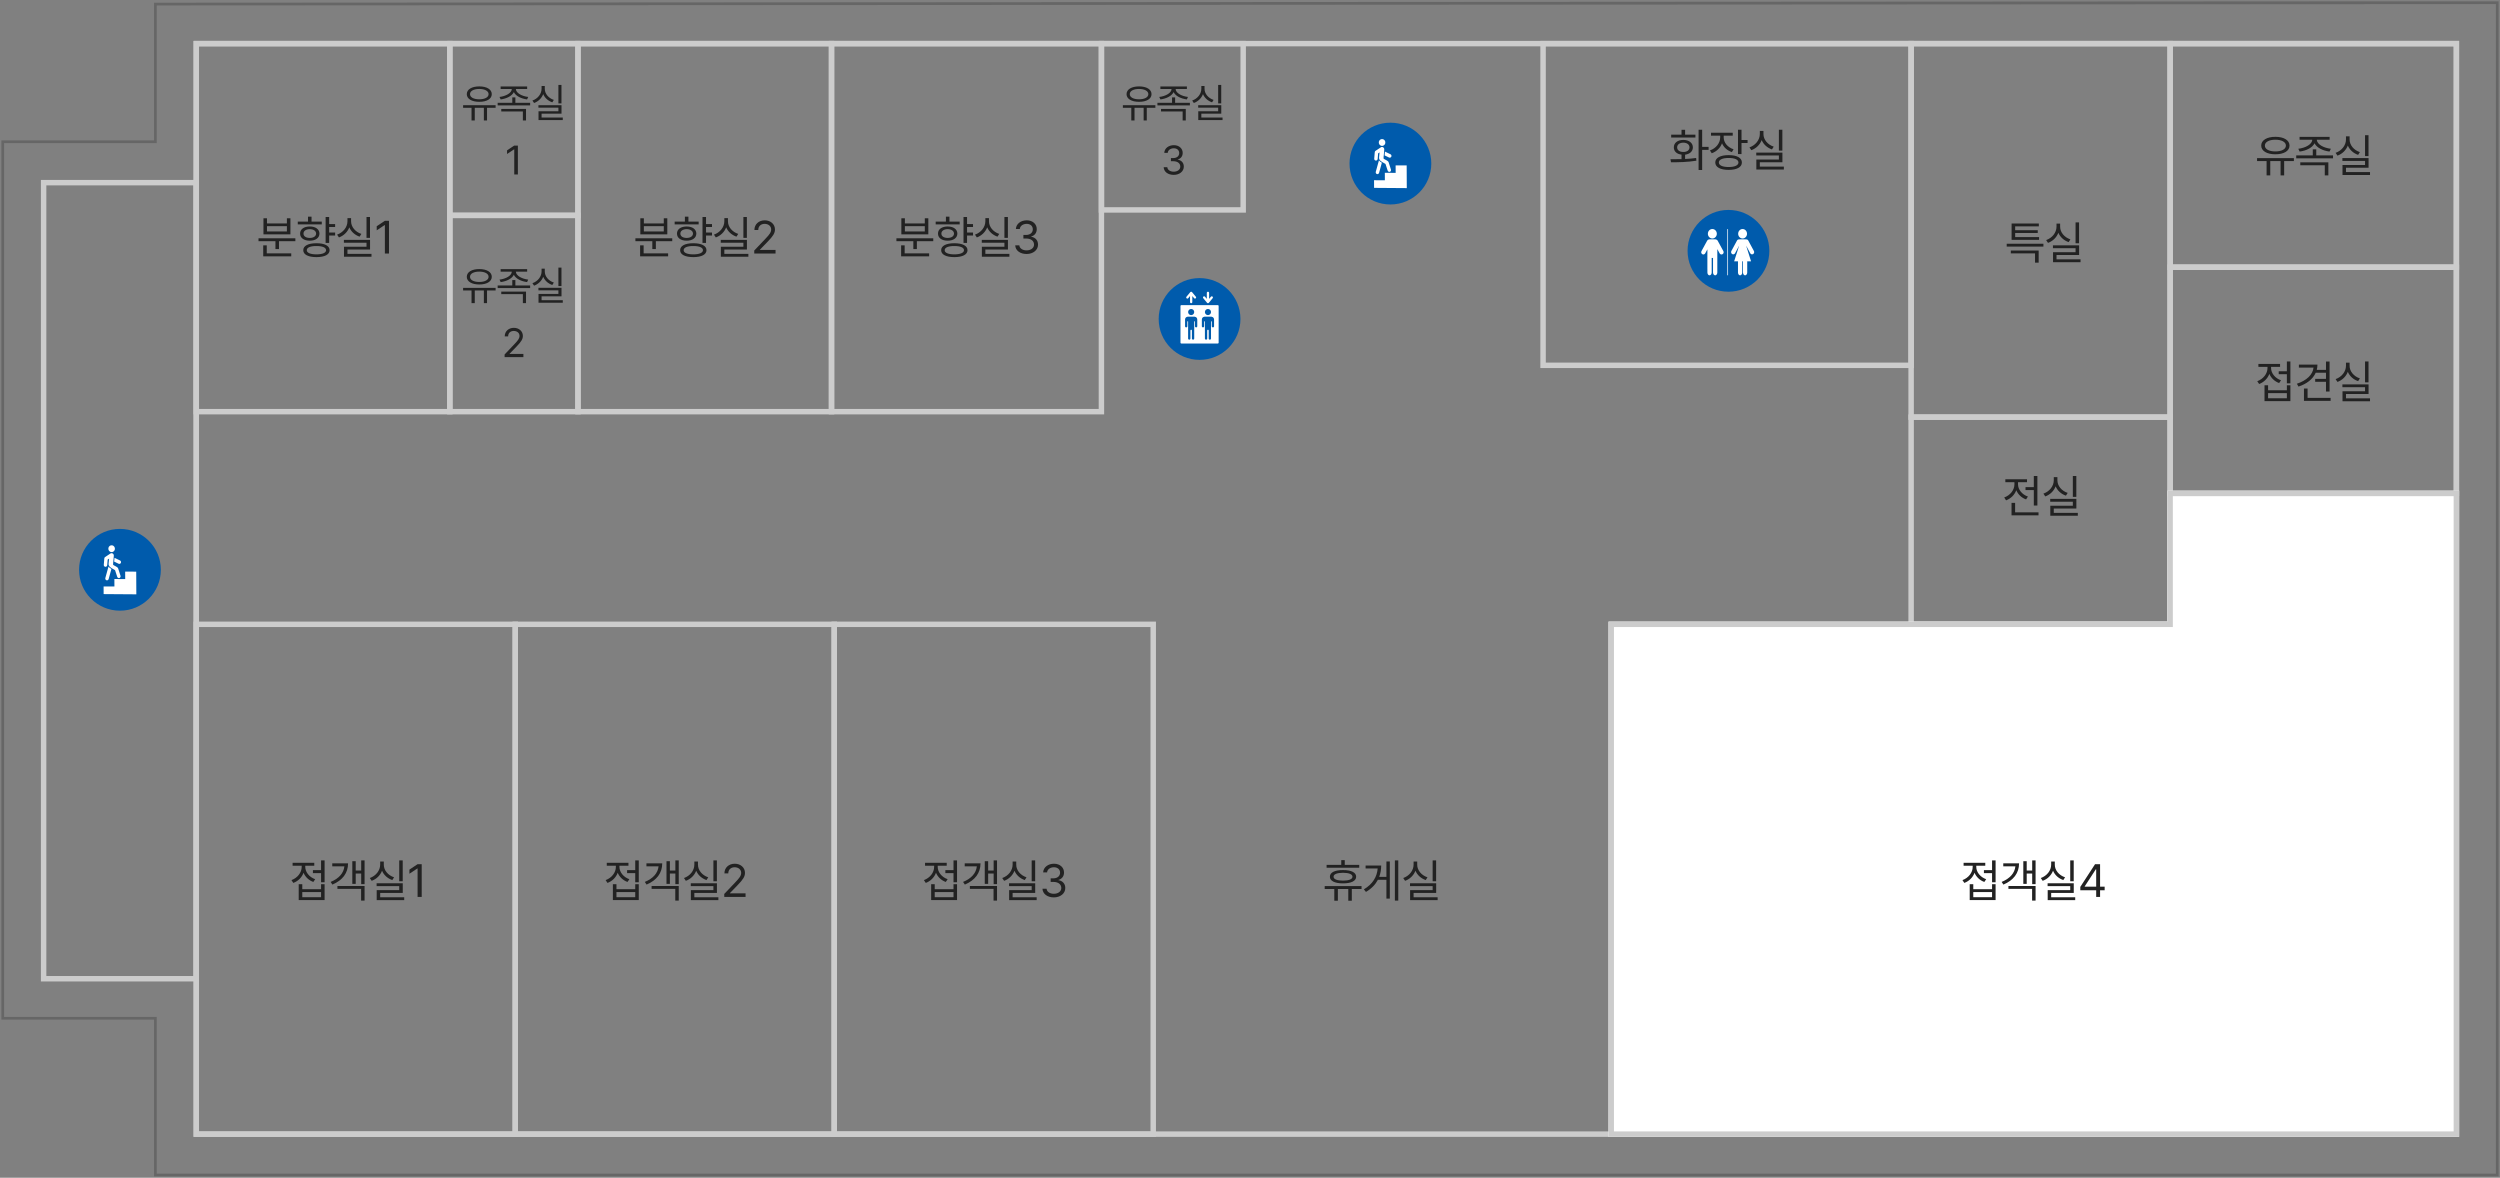 <svg width="917" height="432" viewBox="0 0 917 432" fill="none" xmlns="http://www.w3.org/2000/svg">
<rect x="0" y="0" width="917" height="432" fill="#808080" stroke="none"/>
<path fill-rule="evenodd" clip-rule="evenodd" d="M915.5 1.5L57.5 2V52.5H1.5V373H57.5V430.5H915.5V1.5ZM849 0.5L916.5 0.5V431.5H56.5V374H0.5V51.5H56.5V1L849 0.5Z" fill="#666666"/>
<path fill-rule="evenodd" clip-rule="evenodd" d="M900 17H73V415H900V17ZM71 15V417H902V15H71Z" fill="#CCCCCC"/>
<path fill-rule="evenodd" clip-rule="evenodd" d="M211 17H166V78H211V17ZM164 15V80H213V15H164Z" fill="#CCCCCC"/>
<path d="M189.958 53.395V64H188.625V54.772H188.566L185.988 56.485V55.152L188.625 53.395H189.958Z" fill="#222222"/>
<path d="M205.947 31.164V37.917H204.819V31.164H205.947ZM205.961 38.576V41.696H198.652V43.102H206.43V44.04H197.524V40.803H204.819V39.499H197.495V38.576H205.961ZM199.824 32.541C199.809 34.387 201.215 36.013 203.149 36.643L202.578 37.536C201.054 37.016 199.838 35.925 199.252 34.519C198.666 36.035 197.443 37.228 195.898 37.785L195.297 36.877C197.26 36.188 198.652 34.46 198.652 32.541V31.545H199.824V32.541Z" fill="#222222"/>
<path d="M193.356 31.706V32.644H189.225C189.24 34.123 191.452 35.295 193.751 35.559L193.327 36.467C191.195 36.196 189.196 35.244 188.478 33.786C187.768 35.244 185.775 36.196 183.644 36.467L183.219 35.559C185.504 35.295 187.702 34.123 187.731 32.644H183.629V31.706H193.356ZM194.455 37.712V38.664H182.545V37.712H187.907V35.734H189.035V37.712H194.455ZM192.946 39.953V44.187H191.789V40.891H183.864V39.953H192.946Z" fill="#222222"/>
<path d="M181.791 38.591V39.543H178.641V44.187H177.484V39.543H174.144V44.187H172.958V39.543H169.867V38.591H181.791ZM175.8 31.691C178.539 31.691 180.385 32.79 180.385 34.533C180.385 36.262 178.539 37.36 175.8 37.346C173.06 37.36 171.215 36.262 171.215 34.533C171.215 32.79 173.06 31.691 175.8 31.691ZM175.8 32.629C173.763 32.629 172.386 33.376 172.401 34.533C172.386 35.69 173.763 36.423 175.8 36.423C177.821 36.423 179.213 35.69 179.213 34.533C179.213 33.376 177.821 32.629 175.8 32.629Z" fill="#222222"/>
<path d="M185.094 131L185.08 130.033L188.698 126.225C189.958 124.892 190.558 124.174 190.558 123.192C190.558 122.108 189.635 121.391 188.449 121.391C187.189 121.391 186.383 122.196 186.383 123.383H185.138C185.124 121.508 186.574 120.248 188.493 120.248C190.412 120.248 191.789 121.537 191.789 123.192C191.789 124.379 191.232 125.302 189.357 127.235L186.925 129.74V129.828H191.979V131H185.094Z" fill="#222222"/>
<path d="M205.947 98.164V104.917H204.819V98.164H205.947ZM205.961 105.576V108.696H198.652V110.103H206.43V111.04H197.524V107.803H204.819V106.499H197.495V105.576H205.961ZM199.824 99.541C199.809 101.387 201.215 103.013 203.149 103.643L202.578 104.536C201.054 104.016 199.838 102.925 199.252 101.519C198.666 103.035 197.443 104.229 195.898 104.785L195.297 103.877C197.26 103.188 198.652 101.46 198.652 99.541V98.545H199.824V99.541Z" fill="#222222"/>
<path d="M193.356 98.706V99.644H189.225C189.24 101.123 191.452 102.295 193.751 102.559L193.327 103.467C191.195 103.196 189.196 102.244 188.478 100.786C187.768 102.244 185.775 103.196 183.644 103.467L183.219 102.559C185.504 102.295 187.702 101.123 187.731 99.644H183.629V98.706H193.356ZM194.455 104.712V105.664H182.545V104.712H187.907V102.734H189.035V104.712H194.455ZM192.946 106.953V111.187H191.789V107.891H183.864V106.953H192.946Z" fill="#222222"/>
<path d="M181.791 105.591V106.543H178.641V111.187H177.484V106.543H174.144V111.187H172.958V106.543H169.867V105.591H181.791ZM175.8 98.691C178.539 98.691 180.385 99.79 180.385 101.533C180.385 103.262 178.539 104.36 175.8 104.346C173.06 104.36 171.215 103.262 171.215 101.533C171.215 99.79 173.06 98.691 175.8 98.691ZM175.8 99.629C173.763 99.629 172.386 100.376 172.401 101.533C172.386 102.69 173.763 103.423 175.8 103.423C177.821 103.423 179.213 102.69 179.213 101.533C179.213 100.376 177.821 99.629 175.8 99.629Z" fill="#222222"/>
<path fill-rule="evenodd" clip-rule="evenodd" d="M900 17H797V97H900V17ZM795 15V99H902V15H795Z" fill="#CCCCCC"/>
<path fill-rule="evenodd" clip-rule="evenodd" d="M900 99H797V180H900V99ZM795 97V182H902V97H795Z" fill="#CCCCCC"/>
<path fill-rule="evenodd" clip-rule="evenodd" d="M795 154H702V228H795V154ZM700 152V230H797V152H700Z" fill="#CCCCCC"/>
<path fill-rule="evenodd" clip-rule="evenodd" d="M902 180H795V228H590V417H902V249V228V180Z" fill="white"/>
<path fill-rule="evenodd" clip-rule="evenodd" d="M795 228H590V417H902V180H795V228ZM797 182V230H592V415H900V182H797Z" fill="#CCCCCC"/>
<path fill-rule="evenodd" clip-rule="evenodd" d="M188 230H73V415H188V230ZM71 228V417H190V228H71Z" fill="#CCCCCC"/>
<path fill-rule="evenodd" clip-rule="evenodd" d="M305 230H190V415H305V230ZM188 228V417H307V228H188Z" fill="#CCCCCC"/>
<path fill-rule="evenodd" clip-rule="evenodd" d="M422 230H307V415H422V230ZM305 228V417H424V228H305Z" fill="#CCCCCC"/>
<path fill-rule="evenodd" clip-rule="evenodd" d="M71 68H17V358H71V68ZM15 66V360H73V66H15Z" fill="#CCCCCC"/>
<path fill-rule="evenodd" clip-rule="evenodd" d="M455 17H405V76H455V17ZM403 15V78H457V15H403Z" fill="#CCCCCC"/>
<path fill-rule="evenodd" clip-rule="evenodd" d="M700 17H567V133H700V17ZM565 15V135H702V15H565Z" fill="#CCCCCC"/>
<path fill-rule="evenodd" clip-rule="evenodd" d="M211 80H166V150H211V80ZM164 78V152H213V78H164Z" fill="#CCCCCC"/>
<path d="M430.529 64.147C428.42 64.147 426.911 63.019 426.838 61.334H428.171C428.244 62.345 429.255 62.975 430.515 62.975C431.906 62.975 432.932 62.213 432.932 61.114C432.932 59.957 432.009 59.137 430.354 59.137H429.489V57.98H430.354C431.643 57.98 432.536 57.262 432.536 56.163C432.536 55.108 431.76 54.391 430.559 54.391C429.431 54.391 428.391 55.02 428.332 56.06H427.058C427.131 54.376 428.684 53.248 430.573 53.248C432.595 53.248 433.825 54.566 433.811 56.09C433.825 57.291 433.122 58.185 432.009 58.492V58.565C433.386 58.785 434.235 59.767 434.221 61.114C434.235 62.857 432.639 64.147 430.529 64.147Z" fill="#222222"/>
<path d="M447.947 31.164V37.917H446.819V31.164H447.947ZM447.961 38.576V41.696H440.652V43.102H448.43V44.04H439.524V40.803H446.819V39.499H439.495V38.576H447.961ZM441.824 32.541C441.809 34.387 443.215 36.013 445.149 36.643L444.578 37.536C443.054 37.016 441.838 35.925 441.252 34.519C440.666 36.035 439.443 37.228 437.898 37.785L437.297 36.877C439.26 36.188 440.652 34.46 440.652 32.541V31.545H441.824V32.541Z" fill="#222222"/>
<path d="M435.356 31.706V32.644H431.225C431.24 34.123 433.452 35.295 435.751 35.559L435.327 36.467C433.195 36.196 431.196 35.244 430.478 33.786C429.768 35.244 427.775 36.196 425.644 36.467L425.219 35.559C427.504 35.295 429.702 34.123 429.731 32.644H425.629V31.706H435.356ZM436.455 37.712V38.664H424.545V37.712H429.907V35.734H431.035V37.712H436.455ZM434.946 39.953V44.187H433.789V40.891H425.864V39.953H434.946Z" fill="#222222"/>
<path d="M423.791 38.591V39.543H420.641V44.187H419.484V39.543H416.144V44.187H414.958V39.543H411.867V38.591H423.791ZM417.8 31.691C420.539 31.691 422.385 32.79 422.385 34.533C422.385 36.262 420.539 37.36 417.8 37.346C415.06 37.36 413.215 36.262 413.215 34.533C413.215 32.79 415.06 31.691 417.8 31.691ZM417.8 32.629C415.763 32.629 414.386 33.376 414.401 34.533C414.386 35.69 415.763 36.423 417.8 36.423C419.821 36.423 421.213 35.69 421.213 34.533C421.213 33.376 419.821 32.629 417.8 32.629Z" fill="#222222"/>
<path d="M154.68 316.98V329H153.17V318.541H153.103L150.181 320.483V318.973L153.17 316.98H154.68Z" fill="#222222"/>
<path d="M147.716 315.586V323.239H146.437V315.586H147.716ZM147.732 323.986V327.522H139.448V329.116H148.264V330.179H138.17V326.51H146.437V325.032H138.137V323.986H147.732ZM140.776 317.146C140.76 319.238 142.353 321.081 144.545 321.795L143.897 322.808C142.171 322.218 140.793 320.981 140.129 319.388C139.465 321.106 138.078 322.459 136.327 323.09L135.646 322.061C137.871 321.28 139.448 319.321 139.448 317.146V316.018H140.776V317.146Z" fill="#222222"/>
<path d="M133.729 315.603V324.302H132.484V320.4H130.475V324.202H129.23V315.885H130.475V319.321H132.484V315.603H133.729ZM133.729 324.982V330.345H132.45V326.045H123.768V324.982H133.729ZM127.669 316.682C127.669 320.201 125.677 322.874 121.925 324.468L121.277 323.488C124.34 322.235 126.075 320.243 126.324 317.761H121.875V316.682H127.669Z" fill="#222222"/>
<path d="M119.061 315.586V323.604H117.766V320.268H114.778V319.172H117.766V315.586H119.061ZM110.876 324.318V326.161H117.766V324.318H119.061V330.146H109.565V324.318H110.876ZM110.876 329.083H117.766V327.207H110.876V329.083ZM111.972 317.993C111.972 319.886 113.449 321.745 115.608 322.492L114.927 323.505C113.259 322.899 111.972 321.662 111.341 320.135C110.702 321.845 109.341 323.214 107.589 323.854L106.908 322.824C109.083 322.044 110.66 320.085 110.66 317.993V317.562H107.323V316.482H115.276V317.562H111.972V317.993Z" fill="#222222"/>
<path d="M265.669 329L265.652 327.904L269.753 323.588C271.18 322.077 271.861 321.264 271.861 320.151C271.861 318.923 270.815 318.109 269.47 318.109C268.043 318.109 267.13 319.022 267.13 320.367H265.719C265.702 318.242 267.345 316.814 269.52 316.814C271.695 316.814 273.256 318.275 273.256 320.151C273.256 321.496 272.625 322.542 270.5 324.733L267.744 327.572V327.672H273.471V329H265.669Z" fill="#222222"/>
<path d="M262.954 315.586V323.239H261.676V315.586H262.954ZM262.971 323.986V327.522H254.687V329.116H263.502V330.179H253.408V326.51H261.676V325.032H253.375V323.986H262.971ZM256.015 317.146C255.998 319.238 257.592 321.081 259.783 321.795L259.136 322.808C257.409 322.218 256.031 320.981 255.367 319.388C254.703 321.106 253.317 322.459 251.565 323.09L250.885 322.061C253.109 321.28 254.687 319.321 254.687 317.146V316.018H256.015V317.146Z" fill="#222222"/>
<path d="M248.967 315.603V324.302H247.722V320.4H245.713V324.202H244.468V315.885H245.713V319.321H247.722V315.603H248.967ZM248.967 324.982V330.345H247.689V326.045H239.006V324.982H248.967ZM242.907 316.682C242.907 320.201 240.915 322.874 237.163 324.468L236.516 323.488C239.579 322.235 241.314 320.243 241.563 317.761H237.113V316.682H242.907Z" fill="#222222"/>
<path d="M234.299 315.586V323.604H233.004V320.268H230.016V319.172H233.004V315.586H234.299ZM226.115 324.318V326.161H233.004V324.318H234.299V330.146H224.803V324.318H226.115ZM226.115 329.083H233.004V327.207H226.115V329.083ZM227.21 317.993C227.21 319.886 228.688 321.745 230.846 322.492L230.165 323.505C228.497 322.899 227.21 321.662 226.579 320.135C225.94 321.845 224.579 323.214 222.827 323.854L222.147 322.824C224.322 322.044 225.899 320.085 225.899 317.993V317.562H222.562V316.482H230.514V317.562H227.21V317.993Z" fill="#222222"/>
<path d="M386.562 329.166C384.171 329.166 382.461 327.888 382.378 325.979H383.889C383.972 327.124 385.117 327.838 386.545 327.838C388.122 327.838 389.284 326.975 389.284 325.729C389.284 324.418 388.239 323.488 386.363 323.488H385.383V322.177H386.363C387.823 322.177 388.836 321.363 388.836 320.118C388.836 318.923 387.956 318.109 386.595 318.109C385.317 318.109 384.138 318.823 384.072 320.002H382.627C382.71 318.093 384.47 316.814 386.612 316.814C388.903 316.814 390.297 318.309 390.281 320.035C390.297 321.396 389.5 322.409 388.239 322.758V322.841C389.799 323.09 390.762 324.202 390.745 325.729C390.762 327.705 388.952 329.166 386.562 329.166Z" fill="#222222"/>
<path d="M379.697 315.586V323.239H378.418V315.586H379.697ZM379.713 323.986V327.522H371.429V329.116H380.245V330.179H370.151V326.51H378.418V325.032H370.118V323.986H379.713ZM372.757 317.146C372.741 319.238 374.334 321.081 376.526 321.795L375.878 322.808C374.152 322.218 372.774 320.981 372.11 319.388C371.446 321.106 370.059 322.459 368.308 323.09L367.627 322.061C369.852 321.28 371.429 319.321 371.429 317.146V316.018H372.757V317.146Z" fill="#222222"/>
<path d="M365.71 315.603V324.302H364.464V320.4H362.456V324.202H361.211V315.885H362.456V319.321H364.464V315.603H365.71ZM365.71 324.982V330.345H364.431V326.045H355.749V324.982H365.71ZM359.65 316.682C359.65 320.201 357.658 322.874 353.906 324.468L353.258 323.488C356.321 322.235 358.056 320.243 358.305 317.761H353.856V316.682H359.65Z" fill="#222222"/>
<path d="M351.042 315.586V323.604H349.747V320.268H346.759V319.172H349.747V315.586H351.042ZM342.857 324.318V326.161H349.747V324.318H351.042V330.146H341.546V324.318H342.857ZM342.857 329.083H349.747V327.207H342.857V329.083ZM343.953 317.993C343.953 319.886 345.43 321.745 347.589 322.492L346.908 323.505C345.24 322.899 343.953 321.662 343.322 320.135C342.683 321.845 341.322 323.214 339.57 323.854L338.889 322.824C341.064 322.044 342.641 320.085 342.641 317.993V317.562H339.304V316.482H347.257V317.562H343.953V317.993Z" fill="#222222"/>
<path d="M526.773 315.586V323.239H525.494V315.586H526.773ZM526.789 323.986V327.522H518.505V329.116H527.321V330.179H517.227V326.51H525.494V325.032H517.194V323.986H526.789ZM519.833 317.146C519.817 319.238 521.41 321.081 523.602 321.795L522.954 322.808C521.228 322.218 519.85 320.981 519.186 319.388C518.522 321.106 517.135 322.459 515.384 323.09L514.703 322.061C516.928 321.28 518.505 319.321 518.505 317.146V316.018H519.833V317.146Z" fill="#222222"/>
<path d="M512.885 315.586V330.345H511.64V315.586H512.885ZM509.781 315.984V329.598H508.536V322.708H505.415C504.51 324.426 503.09 325.945 501.032 327.157L500.268 326.211C503.48 324.31 505.091 321.646 505.332 318.558H500.899V317.479H506.626C506.618 318.931 506.386 320.334 505.896 321.646H508.536V315.984H509.781Z" fill="#222222"/>
<path d="M498.566 317.229V318.292H486.596V317.229H491.975V315.503H493.254V317.229H498.566ZM499.413 325.016V326.095H495.843V330.378H494.548V326.095H490.73V330.378H489.419V326.095H485.899V325.016H499.413ZM492.623 319.139C495.628 319.139 497.437 320.002 497.437 321.579C497.437 323.14 495.628 324.02 492.623 324.02C489.601 324.02 487.792 323.14 487.808 321.579C487.792 320.002 489.601 319.139 492.623 319.139ZM492.623 320.135C490.415 320.151 489.136 320.666 489.153 321.579C489.136 322.492 490.415 323.007 492.623 323.007C494.797 323.007 496.076 322.492 496.092 321.579C496.076 320.666 494.797 320.151 492.623 320.135Z" fill="#222222"/>
<path d="M763.054 326.543V325.314L768.467 316.98H770.309V325.231H771.986V326.543H770.309V329H768.882V326.543H763.054ZM764.665 325.231H768.882V318.873H768.732L764.665 325.132V325.231Z" fill="#222222"/>
<path d="M760.639 315.586V323.239H759.36V315.586H760.639ZM760.655 323.986V327.522H752.371V329.116H761.187V330.179H751.093V326.51H759.36V325.032H751.06V323.986H760.655ZM753.699 317.146C753.683 319.238 755.276 321.081 757.468 321.795L756.82 322.808C755.094 322.218 753.716 320.981 753.052 319.388C752.388 321.106 751.001 322.459 749.25 323.09L748.569 322.061C750.794 321.28 752.371 319.321 752.371 317.146V316.018H753.699V317.146Z" fill="#222222"/>
<path d="M746.651 315.603V324.302H745.406V320.4H743.397V324.202H742.152V315.885H743.397V319.321H745.406V315.603H746.651ZM746.651 324.982V330.345H745.373V326.045H736.69V324.982H746.651ZM740.592 316.682C740.592 320.201 738.6 322.874 734.848 324.468L734.2 323.488C737.263 322.235 738.998 320.243 739.247 317.761H734.798V316.682H740.592Z" fill="#222222"/>
<path d="M731.984 315.586V323.604H730.689V320.268H727.7V319.172H730.689V315.586H731.984ZM723.799 324.318V326.161H730.689V324.318H731.984V330.146H722.488V324.318H723.799ZM723.799 329.083H730.689V327.207H723.799V329.083ZM724.895 317.993C724.895 319.886 726.372 321.745 728.531 322.492L727.85 323.505C726.181 322.899 724.895 321.662 724.264 320.135C723.625 321.845 722.263 323.214 720.512 323.854L719.831 322.824C722.006 322.044 723.583 320.085 723.583 317.993V317.562H720.246V316.482H728.198V317.562H724.895V317.993Z" fill="#222222"/>
<path d="M868.773 132.586V140.239H867.495V132.586H868.773ZM868.789 140.986V144.522H860.505V146.116H869.321V147.179H859.227V143.51H867.495V142.032H859.194V140.986H868.789ZM861.833 134.146C861.817 136.238 863.411 138.081 865.602 138.795L864.954 139.808C863.228 139.218 861.85 137.981 861.186 136.388C860.522 138.106 859.136 139.459 857.384 140.09L856.703 139.061C858.928 138.28 860.505 136.321 860.505 134.146V133.018H861.833V134.146Z" fill="#222222"/>
<path d="M854.487 132.603V143.609H853.175V140.04H849.208V138.961H853.175V136.72H849.407C848.369 139.052 846.103 140.829 843.082 141.8L842.5 140.754C845.954 139.617 848.328 137.492 848.61 134.827H843.231V133.748H850.038C850.038 134.412 849.946 135.051 849.789 135.657H853.175V132.603H854.487ZM854.869 145.934V147.029H845.09V142.514H846.418V145.934H854.869Z" fill="#222222"/>
<path d="M840.118 132.586V140.604H838.823V137.268H835.835V136.172H838.823V132.586H840.118ZM831.933 141.318V143.161H838.823V141.318H840.118V147.146H830.622V141.318H831.933ZM831.933 146.083H838.823V144.207H831.933V146.083ZM833.029 134.993C833.029 136.886 834.507 138.745 836.665 139.492L835.984 140.505C834.316 139.899 833.029 138.662 832.398 137.135C831.759 138.845 830.398 140.214 828.646 140.854L827.966 139.824C830.14 139.044 831.718 137.085 831.718 134.993V134.562H828.381V133.482H836.333V134.562H833.029V134.993Z" fill="#222222"/>
<path d="M868.773 49.586V57.239H867.495V49.586H868.773ZM868.789 57.986V61.523H860.505V63.116H869.321V64.179H859.227V60.51H867.495V59.032H859.194V57.986H868.789ZM861.833 51.147C861.817 53.238 863.411 55.081 865.602 55.795L864.954 56.808C863.228 56.218 861.85 54.981 861.186 53.388C860.522 55.106 859.136 56.459 857.384 57.09L856.703 56.06C858.928 55.28 860.505 53.321 860.505 51.147V50.018H861.833V51.147Z" fill="#222222"/>
<path d="M854.503 50.2V51.263H849.822C849.838 52.94 852.345 54.268 854.952 54.566L854.47 55.596C852.055 55.289 849.789 54.209 848.975 52.558C848.17 54.209 845.912 55.289 843.497 55.596L843.015 54.566C845.605 54.268 848.095 52.94 848.128 51.263H843.48V50.2H854.503ZM855.749 57.007V58.086H842.251V57.007H848.328V54.766H849.606V57.007H855.749ZM854.039 59.547V64.345H852.727V60.609H843.746V59.547H854.039Z" fill="#222222"/>
<path d="M841.396 58.003V59.082H837.827V64.345H836.515V59.082H832.73V64.345H831.385V59.082H827.883V58.003H841.396ZM834.606 50.184C837.711 50.184 839.802 51.429 839.802 53.404C839.802 55.363 837.711 56.608 834.606 56.592C831.502 56.608 829.41 55.363 829.41 53.404C829.41 51.429 831.502 50.184 834.606 50.184ZM834.606 51.246C832.299 51.246 830.738 52.093 830.755 53.404C830.738 54.716 832.299 55.546 834.606 55.546C836.897 55.546 838.474 54.716 838.474 53.404C838.474 52.093 836.897 51.246 834.606 51.246Z" fill="#222222"/>
<path d="M761.597 174.586V182.239H760.318V174.586H761.597ZM761.613 182.986V186.522H753.329V188.116H762.144V189.179H752.051V185.51H760.318V184.032H752.017V182.986H761.613ZM754.657 176.146C754.641 178.238 756.234 180.081 758.426 180.795L757.778 181.808C756.052 181.218 754.674 179.981 754.01 178.388C753.346 180.106 751.959 181.459 750.208 182.09L749.527 181.061C751.752 180.28 753.329 178.321 753.329 176.146V175.018H754.657V176.146Z" fill="#222222"/>
<path d="M747.311 174.603V185.427H745.999V179.766H742.961V178.687H745.999V174.603H747.311ZM747.726 187.934V189.029H737.831V184.447H739.143V187.934H747.726ZM740.205 177.641C740.205 179.55 741.683 181.409 743.841 182.14L743.16 183.186C741.492 182.588 740.205 181.343 739.574 179.815C738.935 181.517 737.574 182.878 735.822 183.534L735.142 182.472C737.316 181.708 738.894 179.766 738.894 177.641V176.877H735.557V175.798H743.509V176.877H740.205V177.641Z" fill="#222222"/>
<path fill-rule="evenodd" clip-rule="evenodd" d="M304 17H213V150H304V17ZM211 15V152H306V15H211Z" fill="#CCCCCC"/>
<path d="M276.669 93L276.652 91.904L280.753 87.588C282.18 86.077 282.861 85.264 282.861 84.151C282.861 82.923 281.815 82.109 280.47 82.109C279.043 82.109 278.13 83.022 278.13 84.367H276.719C276.702 82.242 278.345 80.814 280.52 80.814C282.695 80.814 284.256 82.275 284.256 84.151C284.256 85.496 283.625 86.542 281.5 88.733L278.744 91.572V91.672H284.471V93H276.669Z" fill="#222222"/>
<path d="M273.954 79.586V87.239H272.676V79.586H273.954ZM273.971 87.986V91.522H265.686V93.116H274.502V94.179H264.408V90.51H272.676V89.032H264.375V87.986H273.971ZM267.015 81.147C266.998 83.238 268.592 85.081 270.783 85.795L270.136 86.808C268.409 86.218 267.031 84.981 266.367 83.388C265.703 85.106 264.317 86.459 262.565 87.09L261.885 86.061C264.109 85.28 265.686 83.321 265.686 81.147V80.018H267.015V81.147Z" fill="#222222"/>
<path d="M261.162 82.176V83.255H258.971V85.297H261.162V86.393H258.971V89.115H257.676V79.586H258.971V82.176H261.162ZM254.306 89.215C257.311 89.215 259.137 90.161 259.137 91.772C259.137 93.382 257.311 94.311 254.306 94.311C251.301 94.311 249.458 93.382 249.475 91.772C249.458 90.161 251.301 89.215 254.306 89.215ZM254.306 90.244C252.098 90.244 250.753 90.792 250.77 91.772C250.753 92.734 252.098 93.299 254.306 93.299C256.514 93.299 257.842 92.734 257.842 91.772C257.842 90.792 256.514 90.244 254.306 90.244ZM256.265 81.279V82.309H247.466V81.279H251.218V79.47H252.513V81.279H256.265ZM251.865 83.072C253.99 83.072 255.401 84.102 255.418 85.679C255.401 87.272 253.99 88.285 251.865 88.285C249.724 88.285 248.296 87.272 248.313 85.679C248.296 84.102 249.724 83.072 251.865 83.072ZM251.865 84.052C250.471 84.068 249.541 84.716 249.558 85.679C249.541 86.642 250.471 87.272 251.865 87.272C253.243 87.272 254.173 86.642 254.19 85.679C254.173 84.716 253.243 84.068 251.865 84.052Z" fill="#222222"/>
<path d="M246.577 87.405V88.468H240.568V91.356H239.273V88.468H233.064V87.405H246.577ZM245.067 92.934V94.029H234.79V89.995H236.085V92.934H245.067ZM236.168 80.067V81.96H243.473V80.067H244.768V85.961H234.873V80.067H236.168ZM236.168 84.898H243.473V82.956H236.168V84.898Z" fill="#222222"/>
<path d="M376.562 93.166C374.171 93.166 372.461 91.888 372.378 89.978H373.889C373.972 91.124 375.117 91.838 376.545 91.838C378.122 91.838 379.284 90.975 379.284 89.73C379.284 88.418 378.239 87.488 376.363 87.488H375.383V86.177H376.363C377.823 86.177 378.836 85.363 378.836 84.118C378.836 82.923 377.956 82.109 376.595 82.109C375.317 82.109 374.138 82.823 374.072 84.002H372.627C372.71 82.093 374.47 80.814 376.612 80.814C378.903 80.814 380.297 82.309 380.281 84.035C380.297 85.397 379.5 86.409 378.239 86.758V86.841C379.799 87.09 380.762 88.202 380.745 89.73C380.762 91.705 378.952 93.166 376.562 93.166Z" fill="#222222"/>
<path d="M369.697 79.586V87.239H368.418V79.586H369.697ZM369.713 87.986V91.522H361.429V93.116H370.245V94.179H360.151V90.51H368.418V89.032H360.118V87.986H369.713ZM362.757 81.147C362.741 83.238 364.334 85.081 366.526 85.795L365.878 86.808C364.152 86.218 362.774 84.981 362.11 83.388C361.446 85.106 360.059 86.459 358.308 87.09L357.627 86.061C359.852 85.28 361.429 83.321 361.429 81.147V80.018H362.757V81.147Z" fill="#222222"/>
<path d="M356.905 82.176V83.255H354.714V85.297H356.905V86.393H354.714V89.115H353.419V79.586H354.714V82.176H356.905ZM350.048 89.215C353.053 89.215 354.88 90.161 354.88 91.772C354.88 93.382 353.053 94.311 350.048 94.311C347.044 94.311 345.201 93.382 345.217 91.772C345.201 90.161 347.044 89.215 350.048 89.215ZM350.048 90.244C347.84 90.244 346.496 90.792 346.512 91.772C346.496 92.734 347.84 93.299 350.048 93.299C352.256 93.299 353.585 92.734 353.585 91.772C353.585 90.792 352.256 90.244 350.048 90.244ZM352.007 81.279V82.309H343.209V81.279H346.961V79.47H348.255V81.279H352.007ZM347.608 83.072C349.733 83.072 351.144 84.102 351.161 85.679C351.144 87.272 349.733 88.285 347.608 88.285C345.466 88.285 344.039 87.272 344.055 85.679C344.039 84.102 345.466 83.072 347.608 83.072ZM347.608 84.052C346.214 84.068 345.284 84.716 345.3 85.679C345.284 86.642 346.214 87.272 347.608 87.272C348.986 87.272 349.916 86.642 349.932 85.679C349.916 84.716 348.986 84.068 347.608 84.052Z" fill="#222222"/>
<path d="M342.32 87.405V88.468H336.31V91.356H335.015V88.468H328.806V87.405H342.32ZM340.809 92.934V94.029H330.533V89.995H331.828V92.934H340.809ZM331.911 80.067V81.96H339.216V80.067H340.51V85.961H330.616V80.067H331.911ZM331.911 84.898H339.216V82.956H331.911V84.898Z" fill="#222222"/>
<path fill-rule="evenodd" clip-rule="evenodd" d="M403 17H306V150H403V17ZM304 15V152H405V15H304Z" fill="#CCCCCC"/>
<path d="M142.68 80.981V93H141.17V82.541H141.103L138.181 84.483V82.973L141.17 80.981H142.68Z" fill="#222222"/>
<path d="M135.716 79.586V87.239H134.437V79.586H135.716ZM135.732 87.986V91.522H127.448V93.116H136.264V94.179H126.17V90.51H134.437V89.032H126.137V87.986H135.732ZM128.776 81.147C128.76 83.238 130.353 85.081 132.545 85.795L131.897 86.808C130.171 86.218 128.793 84.981 128.129 83.388C127.465 85.106 126.078 86.459 124.327 87.09L123.646 86.061C125.871 85.28 127.448 83.321 127.448 81.147V80.018H128.776V81.147Z" fill="#222222"/>
<path d="M122.924 82.176V83.255H120.733V85.297H122.924V86.393H120.733V89.115H119.438V79.586H120.733V82.176H122.924ZM116.068 89.215C119.072 89.215 120.899 90.161 120.899 91.772C120.899 93.382 119.072 94.311 116.068 94.311C113.063 94.311 111.22 93.382 111.236 91.772C111.22 90.161 113.063 89.215 116.068 89.215ZM116.068 90.244C113.859 90.244 112.515 90.792 112.531 91.772C112.515 92.734 113.859 93.299 116.068 93.299C118.276 93.299 119.604 92.734 119.604 91.772C119.604 90.792 118.276 90.244 116.068 90.244ZM118.026 81.279V82.309H109.228V81.279H112.98V79.47H114.275V81.279H118.026ZM113.627 83.072C115.752 83.072 117.163 84.102 117.18 85.679C117.163 87.272 115.752 88.285 113.627 88.285C111.485 88.285 110.058 87.272 110.074 85.679C110.058 84.102 111.485 83.072 113.627 83.072ZM113.627 84.052C112.233 84.068 111.303 84.716 111.319 85.679C111.303 86.642 112.233 87.272 113.627 87.272C115.005 87.272 115.935 86.642 115.951 85.679C115.935 84.716 115.005 84.068 113.627 84.052Z" fill="#222222"/>
<path d="M108.339 87.405V88.468H102.329V91.356H101.034V88.468H94.825V87.405H108.339ZM106.828 92.934V94.029H96.552V89.995H97.847V92.934H106.828ZM97.93 80.067V81.96H105.235V80.067H106.53V85.961H96.635V80.067H97.93ZM97.93 84.898H105.235V82.956H97.93V84.898Z" fill="#222222"/>
<path fill-rule="evenodd" clip-rule="evenodd" d="M164 17H73V150H164V17ZM71 15V152H166V15H71Z" fill="#CCCCCC"/>
<path d="M762.597 81.586V89.239H761.318V81.586H762.597ZM762.613 89.986V93.522H754.329V95.116H763.145V96.179H753.051V92.51H761.318V91.032H753.018V89.986H762.613ZM755.657 83.147C755.641 85.238 757.234 87.081 759.426 87.795L758.778 88.808C757.052 88.218 755.674 86.981 755.01 85.388C754.346 87.106 752.959 88.459 751.208 89.09L750.527 88.061C752.752 87.28 754.329 85.321 754.329 83.147V82.018H755.657V83.147Z" fill="#222222"/>
<path d="M749.523 89.405V90.451H736.059V89.405H749.523ZM747.779 91.895V96.345H746.451V92.941H737.569V91.895H747.779ZM747.929 86.965V87.978H737.852V81.984H747.846V83.03H739.163V84.441H747.447V85.454H739.163V86.965H747.929Z" fill="#222222"/>
<path fill-rule="evenodd" clip-rule="evenodd" d="M795 17H702V152H795V17ZM700 15V154H797V15H700Z" fill="#CCCCCC"/>
<path d="M653.773 47.586V55.239H652.495V47.586H653.773ZM653.789 55.986V59.523H645.505V61.116H654.321V62.179H644.227V58.51H652.495V57.032H644.194V55.986H653.789ZM646.833 49.147C646.817 51.238 648.411 53.081 650.602 53.795L649.954 54.808C648.228 54.218 646.85 52.981 646.186 51.388C645.522 53.106 644.136 54.459 642.384 55.09L641.703 54.06C643.928 53.28 645.505 51.321 645.505 49.147V48.018H646.833V49.147Z" fill="#222222"/>
<path d="M632.249 50.392C632.249 52.317 633.693 54.044 635.868 54.758L635.254 55.787C633.552 55.231 632.265 54.052 631.634 52.566C630.995 54.26 629.634 55.58 627.866 56.219L627.202 55.173C629.41 54.426 630.954 52.517 630.97 50.392V49.761H627.6V48.682H635.569V49.761H632.249V50.392ZM638.79 47.586V51.355H641.014V52.45H638.79V56.501H637.495V47.586H638.79ZM634.058 56.899C637.096 56.899 638.922 57.895 638.922 59.589C638.922 61.315 637.096 62.312 634.058 62.312C631.02 62.312 629.161 61.315 629.161 59.589C629.161 57.895 631.02 56.899 634.058 56.899ZM634.058 57.945C631.834 57.945 630.456 58.56 630.472 59.589C630.456 60.651 631.834 61.266 634.058 61.266C636.299 61.266 637.661 60.651 637.661 59.589C637.661 58.56 636.299 57.945 634.058 57.945Z" fill="#222222"/>
<path d="M624.354 47.586V53.878H626.712V54.974H624.354V62.345H623.043V47.586H624.354ZM612.717 58.41C613.92 58.41 615.323 58.41 616.784 58.36V56.717C615.066 56.526 613.945 55.522 613.962 54.06C613.945 52.4 615.356 51.321 617.448 51.321C619.507 51.321 620.934 52.4 620.951 54.06C620.934 55.522 619.797 56.526 618.095 56.733V58.31C619.473 58.244 620.86 58.136 622.146 57.945L622.229 58.941C619.009 59.489 615.522 59.523 612.932 59.523L612.717 58.41ZM621.881 49.395V50.458H612.982V49.395H616.784V47.619H618.095V49.395H621.881ZM617.448 52.334C616.087 52.334 615.174 53.031 615.174 54.06C615.174 55.09 616.087 55.754 617.448 55.737C618.793 55.754 619.706 55.09 619.706 54.06C619.706 53.031 618.793 52.334 617.448 52.334Z" fill="#222222"/>
<circle cx="634" cy="92" r="15" fill="#005BAC"/>
<g clip-path="url(#clip0_913_2121)">
<path d="M637.558 85.741C637.558 86.703 638.284 87.483 639.182 87.483C640.081 87.483 640.807 86.703 640.807 85.741C640.807 84.78 640.078 84 639.182 84C638.287 84 637.558 84.78 637.558 85.741Z" fill="white"/>
<path d="M643.326 92.057L641.264 88.231C641.117 87.956 640.845 87.807 640.57 87.816C640.471 87.803 640.359 87.797 640.241 87.797H638.127C638.006 87.797 637.89 87.803 637.791 87.816C637.699 87.816 637.609 87.839 637.523 87.874C637.475 87.891 637.44 87.91 637.417 87.93C637.302 88.001 637.203 88.101 637.133 88.234L635.07 92.06C634.856 92.458 634.984 92.966 635.355 93.196C635.726 93.426 636.199 93.29 636.416 92.892L637.929 90.085L636.087 95.85H637.491V99.951C637.491 100.531 637.839 101 638.268 101C638.696 101 639.045 100.531 639.045 99.951V95.85H639.329V99.951C639.329 100.531 639.678 101 640.106 101C640.535 101 640.883 100.531 640.883 99.951V95.85H642.287L640.471 90.076L641.987 92.888C642.201 93.287 642.674 93.422 643.048 93.193C643.419 92.963 643.547 92.455 643.333 92.057H643.326Z" fill="white"/>
<path d="M632.122 92.099L630.034 88.273C629.935 88.091 629.781 87.965 629.609 87.904C629.484 87.836 629.331 87.797 629.161 87.797H627.019C626.776 87.797 626.558 87.881 626.421 88.01C626.331 88.079 626.251 88.166 626.194 88.273L624.106 92.099C623.888 92.497 624.016 93.005 624.393 93.235C624.771 93.465 625.25 93.329 625.468 92.93L626.274 91.454V92.973C626.274 92.999 626.267 93.024 626.267 93.05V98.702C626.267 98.728 626.267 98.754 626.274 98.779V99.948C626.274 100.527 626.625 100.997 627.06 100.997C627.495 100.997 627.847 100.527 627.847 99.948V94.604H628.339V99.948C628.339 100.527 628.691 100.997 629.126 100.997C629.561 100.997 629.912 100.527 629.912 99.948V98.99C629.912 98.99 629.912 98.961 629.912 98.948V93.296C629.912 93.296 629.912 93.267 629.912 93.254V91.367L630.766 92.934C630.984 93.332 631.463 93.468 631.841 93.238C632.218 93.008 632.346 92.5 632.128 92.102L632.122 92.099Z" fill="white"/>
<path d="M628.09 87.483C628.998 87.483 629.733 86.703 629.733 85.741C629.733 84.78 628.998 84 628.09 84C627.182 84 626.446 84.78 626.446 85.741C626.446 86.703 627.182 87.483 628.09 87.483Z" fill="white"/>
<path d="M633.714 101C633.644 101 633.587 100.958 633.587 100.909V84.091C633.59 84.042 633.644 84 633.714 84C633.785 84 633.842 84.042 633.842 84.091V100.906C633.842 100.958 633.785 100.997 633.714 100.997V101Z" fill="white"/>
</g>
<circle cx="440" cy="117" r="15" fill="#005BAC"/>
<g clip-path="url(#clip1_913_2121)">
<path d="M446.72 111.926H433.28C433.126 111.926 433 112.053 433 112.207V125.718C433 125.872 433.126 125.999 433.28 125.999H446.719C446.873 125.999 446.999 125.872 446.999 125.718V112.207C446.999 112.053 446.873 111.926 446.719 111.926H446.72ZM438.04 116.148C438.04 116.148 439.16 116.148 439.16 117.274V119.667C439.16 119.9 438.972 120.089 438.74 120.089C438.507 120.089 438.319 119.9 438.319 119.667V117.978C438.319 117.899 438.258 117.837 438.179 117.837C438.1 117.837 438.039 117.899 438.039 117.978V124.17C438.039 124.404 437.851 124.593 437.619 124.593C437.386 124.593 437.198 124.404 437.198 124.17V121.215C437.198 121.061 437.072 120.934 436.919 120.934C436.765 120.934 436.639 121.061 436.639 121.215V124.17C436.639 124.404 436.451 124.593 436.219 124.593C435.986 124.593 435.799 124.404 435.799 124.17V117.978C435.799 117.899 435.737 117.837 435.658 117.837C435.58 117.837 435.518 117.899 435.518 117.978V119.667C435.518 119.9 435.33 120.089 435.098 120.089C434.865 120.089 434.678 119.9 434.678 119.667V117.274C434.678 116.148 435.798 116.148 435.798 116.148H438.038H438.04ZM435.8 114.459C435.8 113.838 436.3 113.333 436.92 113.333C437.539 113.333 438.04 113.837 438.04 114.459C438.04 115.082 437.539 115.585 436.92 115.585C436.3 115.585 435.8 115.082 435.8 114.459ZM445.32 119.667C445.32 119.9 445.133 120.089 444.9 120.089C444.668 120.089 444.48 119.9 444.48 119.667V117.978C444.48 117.899 444.419 117.837 444.34 117.837C444.261 117.837 444.199 117.899 444.199 117.978V124.17C444.199 124.404 444.012 124.593 443.779 124.593C443.547 124.593 443.359 124.404 443.359 124.17V121.215C443.359 121.061 443.233 120.934 443.079 120.934C442.926 120.934 442.8 121.061 442.8 121.215V124.17C442.8 124.404 442.612 124.593 442.379 124.593C442.147 124.593 441.959 124.404 441.959 124.17V117.978C441.959 117.899 441.898 117.837 441.819 117.837C441.74 117.837 441.679 117.899 441.679 117.978V119.667C441.679 119.9 441.491 120.089 441.259 120.089C441.026 120.089 440.838 119.9 440.838 119.667V117.274C440.838 116.148 441.958 116.148 441.958 116.148H444.198C444.198 116.148 445.319 116.148 445.319 117.274V119.667H445.32ZM441.96 114.459C441.96 113.838 442.461 113.333 443.08 113.333C443.7 113.333 444.2 113.837 444.2 114.459C444.2 115.082 443.7 115.585 443.08 115.585C442.461 115.585 441.96 115.082 441.96 114.459Z" fill="white"/>
<path d="M438.643 108.841L437.243 107.152C437.243 107.152 437.236 107.145 437.233 107.141C437.217 107.124 437.2 107.108 437.182 107.093C437.18 107.092 437.177 107.089 437.174 107.087C437.104 107.032 437.016 107 436.921 107C436.825 107 436.739 107.033 436.667 107.087C436.665 107.089 436.662 107.092 436.659 107.093C436.641 107.108 436.624 107.124 436.609 107.141C436.605 107.145 436.601 107.148 436.598 107.152L435.198 108.84C435.049 109.019 435.074 109.285 435.252 109.435C435.431 109.585 435.695 109.56 435.844 109.381L436.501 108.587V110.799C436.501 111.032 436.689 111.222 436.922 111.222C437.154 111.222 437.342 111.033 437.342 110.799V108.587L437.999 109.381C438.082 109.481 438.202 109.532 438.322 109.532C438.417 109.532 438.512 109.5 438.591 109.434C438.769 109.284 438.793 109.018 438.645 108.839L438.643 108.841Z" fill="white"/>
<path d="M444.749 108.787C444.57 108.637 444.306 108.662 444.157 108.841L443.5 109.634V107.422C443.5 107.19 443.312 107 443.079 107C442.847 107 442.659 107.189 442.659 107.422V109.634L442.002 108.841C441.853 108.662 441.589 108.638 441.41 108.787C441.232 108.936 441.208 109.202 441.356 109.382L442.756 111.07C442.756 111.07 442.765 111.078 442.767 111.081C442.78 111.095 442.793 111.107 442.806 111.119C442.815 111.126 442.823 111.134 442.832 111.141C442.847 111.151 442.863 111.161 442.879 111.169C442.889 111.174 442.897 111.18 442.907 111.184C442.926 111.193 442.946 111.199 442.967 111.204C442.974 111.206 442.982 111.21 442.99 111.212C443.019 111.218 443.048 111.222 443.078 111.222C443.109 111.222 443.138 111.218 443.167 111.212C443.174 111.21 443.182 111.207 443.19 111.204C443.21 111.199 443.231 111.193 443.25 111.184C443.26 111.181 443.268 111.175 443.278 111.169C443.294 111.161 443.31 111.151 443.325 111.141C443.335 111.134 443.342 111.126 443.351 111.119C443.364 111.107 443.377 111.095 443.39 111.081C443.393 111.078 443.398 111.075 443.401 111.07L444.801 109.382C444.95 109.202 444.925 108.936 444.747 108.787H444.749Z" fill="white"/>
</g>
<circle cx="510" cy="60" r="15" fill="#005BAC"/>
<g clip-path="url(#clip2_913_2121)">
<path fill-rule="evenodd" clip-rule="evenodd" d="M507.969 66.127L507.956 63.382L511.925 63.404L511.912 60.658L515.966 60.68L516.009 69L504.013 68.912L504 66.106L507.969 66.127ZM504.068 58.197L504.251 55.932C504.259 55.831 504.264 55.752 504.298 55.652C504.345 55.516 504.43 55.407 504.549 55.328C505.208 54.891 505.863 54.441 506.523 54.017C506.582 53.977 506.642 53.951 506.71 53.929C507.229 53.772 507.803 54.231 507.748 54.808L507.565 57.007C507.535 57.344 507.454 57.755 507.484 58.096C507.484 58.118 507.484 58.131 507.497 58.148C507.539 58.231 507.667 58.297 507.739 58.345C508.118 58.603 508.9 58.887 509.215 59.268C509.236 59.294 509.253 59.32 509.27 59.351C509.296 59.394 509.317 59.443 509.334 59.491C509.624 60.387 509.943 61.305 510.206 62.206C510.308 62.547 510.125 62.91 509.802 63.019C509.598 63.089 509.373 63.045 509.202 62.901C509.109 62.822 509.041 62.717 509.002 62.599L508.199 60.129C507.497 59.7 506.335 59.233 505.948 58.45C505.897 58.345 505.863 58.24 505.846 58.122C505.812 57.882 505.846 57.637 505.872 57.392C505.923 56.898 505.978 56.404 506.025 55.91L505.489 56.264L505.327 58.306C505.293 58.739 504.855 59.036 504.447 58.852C504.2 58.739 504.047 58.472 504.068 58.192V58.197ZM504.63 63.036L505.795 58.817C505.918 58.992 506.067 59.136 506.233 59.272C506.433 59.434 506.65 59.565 506.867 59.696L505.846 63.404C505.731 63.819 505.289 63.989 504.949 63.801C504.949 63.793 504.506 63.548 504.63 63.05C504.63 63.045 504.63 63.041 504.634 63.032L504.63 63.036ZM506.714 51.022C507.369 50.891 508.003 51.345 508.13 52.027C508.258 52.714 507.828 53.374 507.173 53.501C506.518 53.632 505.884 53.177 505.757 52.495C505.629 51.813 506.059 51.153 506.714 51.022ZM507.871 56.99L508.007 55.604L510.028 56.583C510.079 56.609 510.13 56.64 510.172 56.679C510.406 56.889 510.462 57.243 510.308 57.519C510.147 57.803 509.802 57.925 509.5 57.781L507.867 56.99H507.871Z" fill="white"/>
</g>
<circle cx="44" cy="209" r="15" fill="#005BAC"/>
<g clip-path="url(#clip3_913_2121)">
<path fill-rule="evenodd" clip-rule="evenodd" d="M41.969 215.127L41.956 212.382L45.925 212.404L45.912 209.658L49.966 209.68L50.008 218L38.013 217.913L38 215.106L41.969 215.127ZM38.068 207.196L38.251 204.932C38.26 204.831 38.264 204.752 38.298 204.652C38.345 204.516 38.43 204.407 38.549 204.328C39.208 203.891 39.863 203.441 40.523 203.017C40.582 202.977 40.642 202.951 40.71 202.929C41.229 202.772 41.803 203.231 41.748 203.808L41.565 206.007C41.535 206.344 41.454 206.755 41.484 207.096C41.484 207.118 41.484 207.131 41.497 207.148C41.539 207.231 41.667 207.297 41.739 207.345C42.118 207.603 42.9 207.887 43.215 208.268C43.236 208.294 43.254 208.32 43.27 208.351C43.296 208.394 43.317 208.443 43.334 208.491C43.623 209.387 43.943 210.305 44.206 211.206C44.308 211.547 44.126 211.91 43.802 212.019C43.598 212.089 43.373 212.045 43.202 211.901C43.109 211.822 43.041 211.717 43.002 211.599L42.199 209.129C41.497 208.7 40.335 208.233 39.948 207.45C39.897 207.345 39.863 207.24 39.846 207.122C39.812 206.882 39.846 206.637 39.872 206.392C39.923 205.898 39.978 205.404 40.025 204.91L39.489 205.264L39.327 207.306C39.293 207.739 38.855 208.036 38.447 207.852C38.2 207.739 38.047 207.472 38.068 207.192V207.196ZM38.63 212.036L39.795 207.817C39.919 207.992 40.067 208.136 40.233 208.272C40.433 208.434 40.65 208.565 40.867 208.696L39.846 212.404C39.731 212.819 39.289 212.99 38.949 212.802C38.949 212.793 38.506 212.548 38.63 212.05C38.63 212.045 38.63 212.041 38.634 212.032L38.63 212.036ZM40.714 200.022C41.369 199.891 42.003 200.345 42.13 201.027C42.258 201.714 41.828 202.374 41.173 202.501C40.518 202.632 39.884 202.177 39.757 201.495C39.629 200.813 40.059 200.153 40.714 200.022ZM41.871 205.99L42.007 204.604L44.028 205.583C44.079 205.609 44.13 205.64 44.172 205.679C44.406 205.889 44.462 206.243 44.308 206.519C44.147 206.803 43.802 206.925 43.5 206.781L41.867 205.99H41.871Z" fill="white"/>
</g>
<defs>
<clipPath id="clip0_913_2121">
<rect width="19.429" height="17" fill="white" transform="translate(624 84)"/>
</clipPath>
<clipPath id="clip1_913_2121">
<rect width="14" height="19" fill="white" transform="translate(433 107)"/>
</clipPath>
<clipPath id="clip2_913_2121">
<rect width="12" height="18" fill="white" transform="translate(504 51)"/>
</clipPath>
<clipPath id="clip3_913_2121">
<rect width="12" height="18" fill="white" transform="translate(38 200)"/>
</clipPath>
</defs>
</svg>
